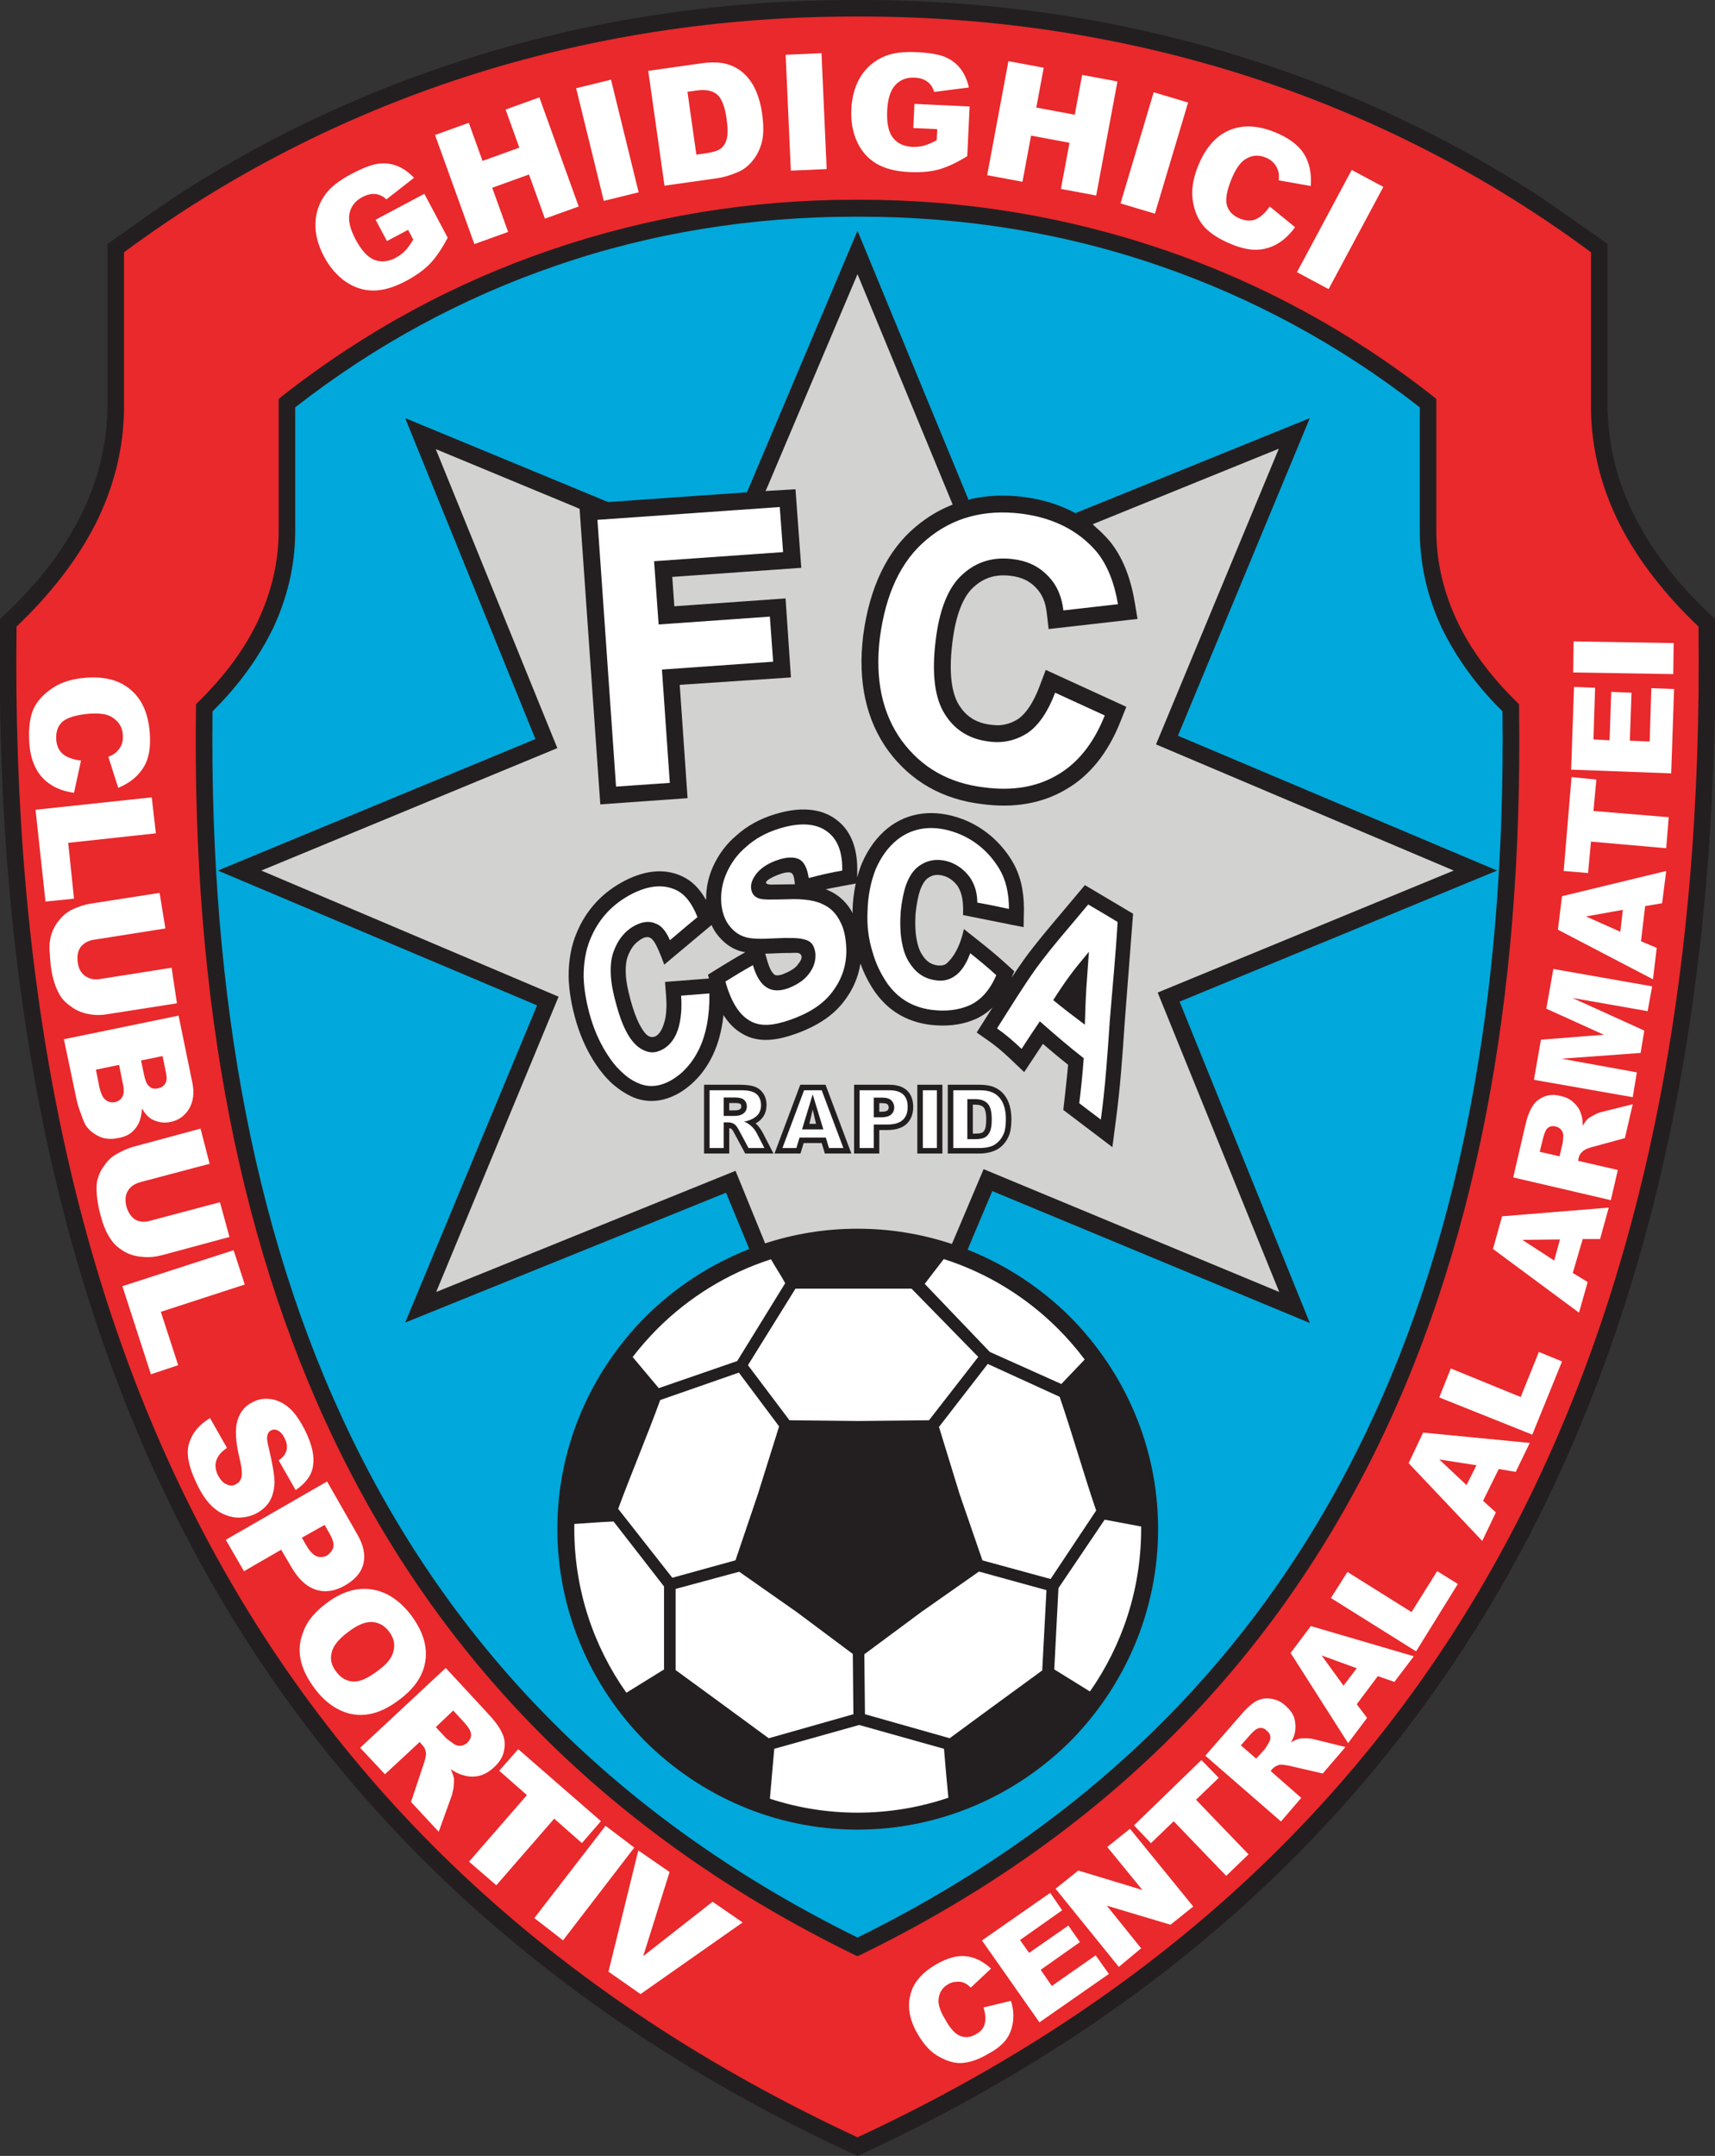 <?xml version="1.0" encoding="UTF-8"?>
<svg xmlns="http://www.w3.org/2000/svg" xmlns:xlink="http://www.w3.org/1999/xlink" width="507.83pt" height="638.22pt" viewBox="0 0 507.83 638.22" version="1.1">
<rect x="0" y="0" width="507.83" height="638.22" fill="#333333" stroke="none"/>
<defs>
<clipPath id="clip1">
  <path d="M 0 0 L 507.828 0 L 507.828 638.219 L 0 638.219 Z M 0 0 "/>
</clipPath>
</defs>
<g id="surface1">
<g clip-path="url(#clip1)" clip-rule="nonzero">
<path style=" stroke:none;fill-rule:evenodd;fill:rgb(13.699%,12.199%,12.5%);fill-opacity:1;" d="M 252.816 637.727 C 162.828 596.102 98.801 535.988 57.664 459.594 C 16.648 383.199 -1.469 290.766 0 184.371 L 0 183.273 L 0.734 182.539 C 10.652 173.355 18.484 163.438 23.75 152.91 C 28.895 142.871 31.586 132.098 31.832 120.836 L 31.832 72.23 C 31.832 72.23 47.848 60.715 55.578 55.824 C 81.039 39.727 107.977 27.254 135.773 18.238 C 173.727 5.871 213.148 -0.004 252.816 -0.004 L 253.914 0 L 255.02 -0.004 C 294.684 -0.004 334.105 5.871 372.059 18.238 C 399.859 27.254 426.793 39.727 452.254 55.824 C 459.984 60.715 476.004 72.23 476.004 72.23 L 476.004 120.836 C 476.246 132.098 478.938 142.871 484.082 152.91 C 489.348 163.438 497.184 173.355 507.098 182.539 L 507.832 183.273 L 507.832 184.371 C 509.305 290.766 491.184 383.199 450.168 459.594 C 409.035 535.988 345.004 596.102 255.02 637.727 L 253.914 638.219 L 252.816 637.727 "/>
</g>
<path style=" stroke:none;fill-rule:evenodd;fill:rgb(82.399%,82.399%,81.999%);fill-opacity:1;" d="M 295.184 214.699 C 297.395 214.734 299.496 214.102 301.57 212.789 C 303.918 211.094 306.062 207.824 307.773 203.301 L 309.66 198.309 L 333.512 209.238 L 331.766 213.637 C 328.07 222.941 322.605 229.711 315.59 233.719 C 308.625 237.84 300.305 239.297 290.926 238.055 C 279.141 236.684 269.746 231.359 262.977 222.188 C 256.449 213.164 253.961 201.766 255.582 188.258 C 257.477 173.77 262.77 162.848 271.277 155.82 C 274.383 153.219 277.738 151.172 281.332 149.684 L 282.094 149.359 L 253.914 81.168 L 227.152 144.344 L 226.672 145.355 L 235.551 144.828 L 237.266 168.09 L 199.066 170.785 L 199.68 179.477 L 232.613 177.152 L 234.203 200.535 L 201.273 202.738 L 203.598 236.285 L 177.766 238.121 L 177.398 233.102 L 171.625 150.641 L 170.551 150.164 L 129.039 132.953 L 165.035 221.469 L 77.375 257.711 L 165.402 295.051 L 129.16 382.465 L 217.801 346.594 L 226.137 367.023 L 226.543 368.078 C 235.172 365.262 244.367 363.734 253.922 363.734 C 263.66 363.734 273.051 365.32 281.844 368.246 L 282.156 367.59 L 291.258 346.105 L 378.793 382.465 L 342.801 293.824 L 430.461 257.711 L 342.309 220.367 L 378.672 132.832 L 323.562 155.188 L 324.395 156.012 C 325.93 157.309 327.355 158.742 328.684 160.309 C 332.273 164.758 334.723 170.723 335.961 178.031 L 336.84 183.227 L 310.512 186.219 L 309.934 181.281 C 309.559 178.102 308.535 175.77 306.633 173.863 C 304.789 171.941 302.414 170.832 299.332 170.469 C 294.906 169.914 291.422 170.953 288.312 173.789 C 285.129 176.602 282.949 182.281 282.004 190.25 C 280.676 201.016 282.375 206.285 284.086 208.891 C 285.867 211.707 288.312 213.465 291.535 214.223 C 292.492 214.438 293.395 214.609 295.184 214.699 "/>
<path style=" stroke:none;fill-rule:evenodd;fill:rgb(0%,65.9%,85.899%);fill-opacity:1;" d="M 221.57 369.008 L 214.984 353.078 L 119.98 391.523 L 159.031 297.621 L 64.52 257.711 L 158.543 218.777 L 119.98 123.773 L 179.215 148.27 L 180.164 148.617 L 221.129 145.742 L 221.57 144.816 L 253.914 68.312 L 286.812 148.004 L 287.527 147.723 C 292.34 146.641 297.52 146.434 303.031 147.105 C 308.422 147.797 313.27 149.246 317.551 151.449 L 318.414 151.914 L 387.852 123.773 L 348.801 217.797 L 443.312 257.711 L 349.289 296.52 L 387.852 391.648 L 293.828 352.594 L 286.992 368.781 L 286.547 369.953 C 297.98 374.48 308.273 381.301 316.848 389.809 C 332.887 405.969 342.926 428.129 342.926 452.613 C 342.926 477.102 332.887 499.383 316.848 515.547 C 300.688 531.582 278.406 541.621 253.922 541.621 C 229.438 541.621 207.277 531.582 191.117 515.547 C 175.078 499.383 165.039 477.102 165.039 452.613 C 165.039 428.129 175.078 405.969 191.117 389.809 C 199.812 381.18 210.242 374.289 221.836 369.762 L 221.57 369.008 M 254.773 64.148 C 284.77 64.148 314.766 68.801 343.414 78.719 C 370.469 88.023 396.422 101.855 420.422 120.59 L 420.422 157.93 C 420.539 167.848 422.867 177.152 426.91 185.844 C 431.195 194.656 437.191 202.984 444.902 210.574 C 445.883 295.906 432.051 370.098 400.953 431.191 C 369.98 492.16 321.742 540.152 253.914 573.574 C 186.09 540.152 137.855 492.16 106.879 431.191 C 75.781 370.098 61.949 295.906 62.93 210.574 C 70.641 202.984 76.641 194.656 80.922 185.844 C 84.965 177.152 87.293 167.848 87.414 157.93 L 87.414 120.59 C 111.41 101.855 137.363 88.023 164.422 78.719 C 193.07 68.801 223.062 64.148 253.062 64.148 L 254.773 64.148 "/>
<path style=" stroke:none;fill-rule:evenodd;fill:rgb(91.399%,16.1%,17.299%);fill-opacity:1;" d="M 255.02 4.895 C 294.195 4.895 333.129 10.77 370.469 22.891 C 405.852 34.398 439.887 51.539 471.105 74.68 L 471.105 120.957 C 471.23 132.953 474.164 144.34 479.555 155.113 C 485.062 165.887 493.02 176.051 502.938 185.477 C 504.285 290.52 486.285 381.852 445.762 457.145 C 405.359 532.316 342.434 591.574 253.914 632.707 C 165.402 591.574 102.473 532.316 62.07 457.145 C 21.547 381.852 3.551 290.52 4.895 185.477 C 14.812 176.051 22.773 165.887 28.281 155.113 C 33.668 144.34 36.605 132.953 36.727 120.957 L 36.727 74.68 C 67.945 51.539 101.984 34.398 137.363 22.891 C 174.703 10.77 213.637 4.895 252.816 4.895 L 253.914 4.887 L 255.02 4.895 M 252.816 578.594 C 183.398 544.68 134.184 495.711 102.473 433.395 C 70.887 371.324 56.805 296.027 58.031 209.473 L 58.031 208.492 L 58.766 207.758 C 66.355 200.289 72.355 192.332 76.395 183.762 C 80.191 175.68 82.395 166.988 82.516 157.93 L 82.516 118.141 L 83.371 117.406 C 108.105 97.938 134.914 83.613 162.828 74.066 C 192.09 64.027 222.453 59.129 253.062 59.129 L 254.773 59.129 C 285.383 59.129 315.742 64.027 345.004 74.066 C 372.918 83.613 399.73 97.938 424.461 117.406 L 425.316 118.141 L 425.316 157.93 C 425.438 166.988 427.645 175.68 431.438 183.762 C 435.477 192.332 441.477 200.289 449.066 207.758 L 449.805 208.492 L 449.805 209.473 C 451.027 296.027 436.945 371.324 405.359 433.395 C 373.652 495.711 324.438 544.68 255.02 578.594 L 253.914 579.086 L 252.816 578.594 "/>
<path style=" stroke:none;fill-rule:evenodd;fill:rgb(100%,100%,100%);fill-opacity:1;" d="M 291.258 594.266 L 299.34 592.309 C 300.074 594.512 300.195 596.59 299.949 598.551 C 299.703 600.387 299.094 602.102 297.992 603.691 C 296.887 605.16 295.176 606.629 292.852 607.855 C 290.031 609.57 287.586 610.426 285.258 610.672 C 283.055 610.918 280.727 610.305 278.281 608.957 C 275.832 607.734 273.629 605.406 271.789 602.223 C 269.344 598.062 268.605 594.145 269.586 590.469 C 270.445 586.922 273.016 583.98 277.176 581.531 C 280.359 579.699 283.301 578.84 285.871 579.086 C 288.562 579.328 291.012 580.555 293.461 582.758 L 287.461 588.391 C 286.727 587.656 286.113 587.289 285.625 587.043 C 284.891 586.676 284.031 586.555 283.176 586.676 C 282.32 586.676 281.586 586.922 280.727 587.41 C 279.016 588.391 278.035 589.98 277.914 591.941 C 277.789 593.41 278.402 595.367 279.746 597.57 C 281.34 600.512 282.93 602.223 284.398 602.715 C 285.871 603.324 287.461 603.082 288.93 602.223 C 290.523 601.367 291.383 600.266 291.621 598.918 C 291.992 597.695 291.746 596.102 291.258 594.266 "/>
<path style=" stroke:none;fill-rule:evenodd;fill:rgb(100%,100%,100%);fill-opacity:1;" d="M 290.77 574.434 L 310.969 560.352 L 314.52 565.496 L 302.031 574.309 L 304.727 578.109 L 316.355 570.027 L 319.785 574.922 L 308.152 583.125 L 311.457 587.902 L 324.434 578.84 L 328.355 584.348 L 307.785 598.672 L 290.77 574.434 "/>
<path style=" stroke:none;fill-rule:evenodd;fill:rgb(100%,100%,100%);fill-opacity:1;" d="M 312.562 559.125 L 319.297 553.734 L 338.273 559.488 L 327.867 546.758 L 334.602 541.371 L 353.332 564.391 L 346.598 569.773 L 327.742 564.141 L 337.902 576.754 L 331.293 582.262 L 312.562 559.125 "/>
<path style=" stroke:none;fill-rule:evenodd;fill:rgb(100%,100%,100%);fill-opacity:1;" d="M 335.789 540.371 L 355.746 521.027 L 360.887 526.289 L 354.152 532.777 L 369.703 548.941 L 363.094 555.309 L 347.539 539.145 L 340.809 545.633 L 335.789 540.371 "/>
<path style=" stroke:none;fill-rule:evenodd;fill:rgb(100%,100%,100%);fill-opacity:1;" d="M 379.312 539.211 L 356.906 519.746 L 366.945 508.238 C 368.781 506.035 370.375 504.562 371.723 503.707 C 373.066 502.973 374.535 502.605 376.129 502.852 C 377.719 502.973 379.312 503.707 380.656 504.93 C 381.879 506.035 382.738 507.133 383.227 508.48 C 383.598 509.828 383.719 511.176 383.477 512.645 C 383.352 513.5 382.984 514.605 382.25 515.828 C 383.227 515.215 384.086 514.848 384.695 514.727 C 385.066 514.605 385.801 514.605 386.777 514.605 C 387.883 514.605 388.617 514.727 388.98 514.848 L 398.41 517.176 L 391.676 525.012 L 381.637 522.688 C 380.289 522.438 379.312 522.316 378.82 522.438 C 377.965 522.688 377.352 523.051 376.742 523.664 L 376.254 524.277 L 385.309 532.234 L 379.312 539.211 M 371.965 520.602 L 374.535 517.785 C 374.781 517.422 375.27 516.688 375.883 515.582 C 376.129 515.094 376.254 514.484 376.129 513.871 C 376.004 513.258 375.641 512.766 375.148 512.402 C 374.535 511.668 373.68 511.422 372.945 511.547 C 372.086 511.668 371.23 512.402 370.129 513.625 L 367.434 516.688 L 371.965 520.602 "/>
<path style=" stroke:none;fill-rule:evenodd;fill:rgb(100%,100%,100%);fill-opacity:1;" d="M 407.992 496.18 L 401.746 504.508 L 404.809 508.547 L 399.18 516.016 L 382.16 489.324 L 388.156 481.367 L 418.645 490.305 L 412.891 497.898 L 407.992 496.18 M 401.746 493.855 L 391.34 490.059 L 397.828 498.996 L 401.746 493.855 "/>
<path style=" stroke:none;fill-rule:evenodd;fill:rgb(100%,100%,100%);fill-opacity:1;" d="M 394.098 473.062 L 398.992 465.348 L 417.973 477.227 L 425.562 465.102 L 431.684 468.898 L 419.316 488.855 L 394.098 473.062 "/>
<path style=" stroke:none;fill-rule:evenodd;fill:rgb(100%,100%,100%);fill-opacity:1;" d="M 443.805 434.863 L 439.148 444.289 L 442.945 447.719 L 438.906 456.164 L 417.113 433.148 L 421.398 424.09 L 452.984 427.152 L 448.824 435.723 L 443.805 434.863 M 437.191 433.762 L 426.176 432.047 L 434.254 439.637 L 437.191 433.762 "/>
<path style=" stroke:none;fill-rule:evenodd;fill:rgb(100%,100%,100%);fill-opacity:1;" d="M 426.176 413.684 L 429.602 405.113 L 450.293 413.559 L 455.68 400.215 L 462.535 403.031 L 453.723 424.699 L 426.176 413.684 "/>
<path style=" stroke:none;fill-rule:evenodd;fill:rgb(100%,100%,100%);fill-opacity:1;" d="M 468.656 366.793 L 465.719 376.832 L 470.125 379.523 L 467.555 388.586 L 442.09 369.73 L 444.781 360.062 L 476.371 357.488 L 473.797 366.793 L 468.656 366.793 M 461.922 366.914 L 450.781 367.035 L 460.211 373.16 L 461.922 366.914 "/>
<path style=" stroke:none;fill-rule:evenodd;fill:rgb(100%,100%,100%);fill-opacity:1;" d="M 476.98 355.285 L 448.086 348.551 L 451.516 333.738 C 452.129 330.922 452.863 328.961 453.723 327.617 C 454.453 326.27 455.68 325.289 457.148 324.68 C 458.617 324.066 460.211 323.941 462.043 324.434 C 463.762 324.801 464.984 325.414 465.965 326.391 C 467.062 327.371 467.801 328.473 468.168 329.82 C 468.535 330.676 468.656 331.777 468.656 333.25 C 469.27 332.27 469.758 331.535 470.246 331.168 C 470.492 330.922 471.105 330.555 472.086 330.066 C 472.941 329.574 473.676 329.328 474.164 329.207 L 483.469 326.883 L 481.145 336.918 L 471.227 339.613 C 470.004 339.98 469.145 340.348 468.656 340.84 C 468.043 341.328 467.68 341.938 467.434 342.797 L 467.309 343.652 L 479.062 346.348 L 476.98 355.285 M 461.801 342.305 L 462.656 338.637 C 462.781 338.145 462.902 337.41 462.902 336.062 C 462.902 335.453 462.656 334.961 462.289 334.473 C 461.922 333.98 461.312 333.617 460.699 333.492 C 459.84 333.25 458.984 333.371 458.375 333.859 C 457.762 334.352 457.27 335.453 456.902 337.043 L 455.926 340.961 L 461.801 342.305 "/>
<path style=" stroke:none;fill-rule:evenodd;fill:rgb(100%,100%,100%);fill-opacity:1;" d="M 454.211 319.656 L 456.293 307.781 L 474.898 306.312 L 457.883 298.602 L 459.965 286.848 L 489.223 291.988 L 487.875 299.336 L 465.598 295.418 L 486.898 305.09 L 485.797 311.699 L 462.41 313.41 L 484.691 317.453 L 483.469 324.801 L 454.211 319.656 "/>
<path style=" stroke:none;fill-rule:evenodd;fill:rgb(100%,100%,100%);fill-opacity:1;" d="M 487.145 268.238 L 485.918 278.645 L 490.57 280.602 L 489.469 289.906 L 461.312 275.215 L 462.535 265.301 L 493.387 257.832 L 492.164 267.383 L 487.145 268.238 M 480.531 269.34 L 469.637 271.297 L 479.797 275.828 L 480.531 269.34 "/>
<path style=" stroke:none;fill-rule:evenodd;fill:rgb(100%,100%,100%);fill-opacity:1;" d="M 463.023 257.832 L 465.352 230.039 L 472.695 230.773 L 471.84 240.078 L 494.121 241.914 L 493.387 251.098 L 471.105 249.141 L 470.246 258.445 L 463.023 257.832 "/>
<path style=" stroke:none;fill-rule:evenodd;fill:rgb(100%,100%,100%);fill-opacity:1;" d="M 465.227 227.836 L 466.086 203.352 L 472.328 203.598 L 471.84 218.898 L 476.613 219.145 L 477.105 204.82 L 483.105 205.066 L 482.613 219.266 L 488.488 219.512 L 488.98 203.719 L 495.715 203.965 L 494.855 228.938 L 465.227 227.836 "/>
<path style=" stroke:none;fill-rule:evenodd;fill:rgb(100%,100%,100%);fill-opacity:1;" d="M 465.84 199.066 L 465.965 189.883 L 495.594 190.371 L 495.469 199.555 L 465.84 199.066 "/>
<path style=" stroke:none;fill-rule:evenodd;fill:rgb(100%,100%,100%);fill-opacity:1;" d="M 23.996 225.145 L 21.914 234.691 C 19.344 234.324 17.016 233.59 15.18 232.367 C 13.223 231.141 11.754 229.551 10.773 227.715 C 9.672 225.758 8.938 223.309 8.691 220.125 C 8.445 216.449 8.691 213.266 9.551 210.82 C 10.406 208.371 12.121 206.168 14.812 204.207 C 17.383 202.25 20.812 201.023 25.098 200.656 C 30.727 200.168 35.258 201.27 38.566 204.086 C 41.992 206.902 43.828 211.062 44.32 216.574 C 44.684 220.855 44.195 224.406 42.605 226.98 C 41.012 229.672 38.566 231.754 35.016 233.223 L 32.074 224.039 C 33.055 223.676 33.789 223.184 34.281 222.816 C 35.016 222.082 35.625 221.348 35.992 220.488 C 36.359 219.512 36.484 218.531 36.359 217.551 C 36.238 215.105 35.016 213.391 32.934 212.164 C 31.465 211.309 29.137 211.062 26.078 211.309 C 22.281 211.676 19.711 212.531 18.363 213.758 C 17.016 215.105 16.527 216.816 16.648 218.898 C 16.773 220.855 17.508 222.328 18.73 223.309 C 19.957 224.285 21.789 224.898 23.996 225.145 "/>
<path style=" stroke:none;fill-rule:evenodd;fill:rgb(100%,100%,100%);fill-opacity:1;" d="M 44.93 236.039 L 46.156 246.691 L 20.199 249.508 L 21.914 266.035 L 13.465 266.891 L 10.527 239.715 L 44.93 236.039 "/>
<path style=" stroke:none;fill-rule:evenodd;fill:rgb(100%,100%,100%);fill-opacity:1;" d="M 50.809 286.48 L 52.398 297.008 L 32.074 300.191 C 29.996 300.559 28.035 300.559 26.199 300.191 C 24.242 299.824 22.527 299.09 21.055 297.988 C 19.465 296.887 18.242 295.66 17.508 294.191 C 16.406 292.234 15.668 289.906 15.18 286.969 C 14.938 285.379 14.812 283.543 14.691 281.461 C 14.566 279.5 14.812 277.789 15.305 276.316 C 15.793 274.973 16.527 273.504 17.629 272.277 C 18.73 270.93 19.957 269.953 21.18 269.34 C 23.262 268.359 25.219 267.746 26.812 267.504 L 47.258 264.32 L 48.973 274.852 L 28.035 278.156 C 26.199 278.398 24.852 279.137 23.875 280.359 C 23.016 281.582 22.773 283.051 23.016 284.887 C 23.262 286.723 23.996 288.07 25.219 288.93 C 26.445 289.785 28.035 290.152 29.871 289.785 L 50.809 286.48 "/>
<path style=" stroke:none;fill-rule:evenodd;fill:rgb(100%,100%,100%);fill-opacity:1;" d="M 52.879 300.66 L 56.906 320.277 C 57.617 323.469 57.23 326.156 55.992 328.23 C 54.754 330.305 52.906 331.637 50.578 332.109 C 48.492 332.586 46.66 332.203 44.953 331.336 C 43.855 330.715 42.883 329.609 42.035 328.133 C 41.895 330.703 41.27 332.66 40.035 334.117 C 38.922 335.578 37.203 336.543 34.996 336.898 C 33.281 337.25 31.688 337.242 30.098 336.742 C 28.512 336.117 27.172 335.254 26.078 334.02 C 25.348 333.277 24.746 332.051 24.145 330.211 C 23.305 328.004 22.828 326.406 22.707 325.672 L 18.918 307.648 L 52.879 300.66 M 41.77 313.926 L 42.715 318.465 C 43.07 320.062 43.555 321.164 44.285 321.66 C 44.891 322.277 45.75 322.406 46.852 322.164 C 47.836 321.926 48.57 321.445 48.945 320.711 C 49.438 319.98 49.445 318.879 49.09 317.285 L 48.145 312.625 L 41.77 313.926 M 28.402 316.652 L 29.469 322.047 C 29.945 323.762 30.426 324.988 31.277 325.609 C 32.008 326.227 32.988 326.477 34.09 326.242 C 35.07 326.004 35.809 325.52 36.309 324.543 C 36.68 323.809 36.809 322.465 36.336 320.621 L 35.27 315.23 L 28.402 316.652 "/>
<path style=" stroke:none;fill-rule:evenodd;fill:rgb(100%,100%,100%);fill-opacity:1;" d="M 65.133 355.898 L 67.945 366.18 L 47.992 371.566 C 46.031 372.059 44.074 372.301 42.113 372.059 C 40.277 371.938 38.441 371.445 36.727 370.465 C 35.137 369.488 33.789 368.383 32.934 367.035 C 31.586 365.203 30.605 362.875 29.871 360.062 C 29.383 358.469 29.016 356.633 28.77 354.672 C 28.523 352.715 28.523 351 28.77 349.527 C 29.137 348.062 29.75 346.594 30.727 345.246 C 31.707 343.777 32.809 342.676 34.035 341.938 C 35.992 340.715 37.828 339.98 39.422 339.492 L 59.379 334.105 L 62.07 344.512 L 41.746 349.898 C 39.91 350.387 38.566 351.246 37.828 352.594 C 37.094 353.816 36.973 355.406 37.461 357.242 C 37.953 358.957 38.809 360.184 40.031 361.039 C 41.379 361.773 42.848 361.895 44.809 361.285 L 65.133 355.898 "/>
<path style=" stroke:none;fill-rule:evenodd;fill:rgb(100%,100%,100%);fill-opacity:1;" d="M 69.172 370.098 L 72.477 380.258 L 47.625 388.34 L 52.766 404.133 L 44.684 406.828 L 36.238 380.75 L 69.172 370.098 "/>
<path style=" stroke:none;fill-rule:evenodd;fill:rgb(100%,100%,100%);fill-opacity:1;" d="M 62.195 419.805 L 67.211 428.621 C 65.742 429.598 64.887 430.578 64.398 431.559 C 63.539 433.148 63.664 434.863 64.52 436.703 C 65.254 438.047 66.109 439.027 67.09 439.395 C 68.07 439.883 69.047 439.883 69.785 439.395 C 70.641 439.027 71.254 438.293 71.496 437.312 C 71.742 436.332 71.621 434.375 70.887 431.559 C 69.785 426.781 69.539 423.234 70.273 420.66 C 71.008 418.09 72.477 416.133 74.926 415.031 C 76.516 414.172 78.23 413.93 80.191 414.172 C 82.027 414.418 83.863 415.273 85.578 416.742 C 87.293 418.215 88.883 420.539 90.473 423.723 C 92.434 427.766 93.168 431.191 92.676 434.008 C 92.312 436.703 90.473 439.148 87.535 441.109 L 82.516 432.293 C 83.863 431.434 84.598 430.332 84.844 429.355 C 85.09 428.25 84.965 427.027 84.23 425.684 C 83.738 424.578 83.008 423.844 82.273 423.48 C 81.535 423.109 80.801 423.109 80.191 423.48 C 79.699 423.723 79.332 424.211 79.211 424.824 C 78.965 425.438 79.09 426.781 79.578 428.621 C 80.68 433.273 81.293 436.703 81.293 439.027 C 81.168 441.23 80.68 443.066 79.699 444.656 C 78.719 446.129 77.375 447.23 75.781 448.086 C 73.699 449.066 71.621 449.434 69.418 449.188 C 67.211 448.82 65.133 447.965 63.297 446.371 C 61.461 444.781 59.867 442.578 58.398 439.516 C 55.828 434.25 54.969 430.09 56.07 427.027 C 57.051 423.965 59.133 421.641 62.195 419.805 "/>
<path style=" stroke:none;fill-rule:evenodd;fill:rgb(100%,100%,100%);fill-opacity:1;" d="M 96.852 438.562 L 105.668 453.988 C 107.629 457.293 108.238 460.23 107.629 462.805 C 107.016 465.496 105.18 467.578 102.242 469.289 C 99.301 471.008 96.363 471.492 93.672 470.637 C 90.855 469.781 88.406 467.578 86.203 463.781 L 83.262 458.762 L 72.246 465.129 L 66.859 455.824 L 96.852 438.562 M 89.387 455.211 L 90.73 457.539 C 91.711 459.25 92.812 460.352 93.793 460.723 C 94.895 461.09 95.875 460.965 96.852 460.477 C 97.711 459.863 98.324 459.129 98.691 458.148 C 98.934 457.047 98.57 455.703 97.59 453.988 L 96.117 451.418 L 89.387 455.211 "/>
<path style=" stroke:none;fill-rule:evenodd;fill:rgb(100%,100%,100%);fill-opacity:1;" d="M 96.594 474.652 C 101.125 471.227 105.531 469.879 109.938 470.492 C 114.348 471.102 118.266 473.676 121.691 478.082 C 125.121 482.734 126.59 487.141 125.98 491.547 C 125.367 495.957 122.797 499.75 118.387 503.059 C 115.203 505.504 112.145 506.973 109.207 507.465 C 106.27 507.953 103.574 507.586 100.883 506.359 C 98.188 505.141 95.617 503.059 93.289 499.996 C 90.965 496.934 89.496 493.875 89.004 491.18 C 88.395 488.367 88.762 485.551 89.984 482.609 C 91.086 479.672 93.414 477.102 96.594 474.652 M 102.961 483.223 C 100.145 485.305 98.555 487.387 98.188 489.344 C 97.699 491.18 98.188 493.137 99.535 494.852 C 100.883 496.691 102.594 497.668 104.555 497.793 C 106.512 497.914 108.961 496.812 112.023 494.484 C 114.715 492.527 116.184 490.57 116.551 488.609 C 117.039 486.652 116.551 484.816 115.203 482.977 C 113.859 481.266 112.266 480.285 110.184 480.164 C 108.227 480.039 105.777 481.02 102.961 483.223 "/>
<path style=" stroke:none;fill-rule:evenodd;fill:rgb(100%,100%,100%);fill-opacity:1;" d="M 106.648 517.395 L 131.988 493.766 L 144.113 506.867 C 146.438 509.312 147.906 511.273 148.641 512.988 C 149.496 514.578 149.621 516.414 149.254 518.25 C 148.887 520.086 147.906 521.68 146.316 523.148 C 144.844 524.496 143.379 525.352 141.785 525.719 C 140.191 526.086 138.602 525.961 137.012 525.473 C 136.031 525.23 134.805 524.617 133.461 523.758 C 134.07 524.984 134.316 525.961 134.438 526.574 C 134.438 527.066 134.438 527.922 134.316 529.145 C 134.07 530.25 133.949 531.105 133.703 531.719 L 129.91 542.246 L 121.707 533.434 L 125.504 522.047 C 125.992 520.574 126.234 519.477 126.113 518.863 C 125.992 517.883 125.625 517.148 124.891 516.414 L 124.277 515.68 L 113.992 525.23 L 106.648 517.395 M 129.051 511.273 L 132.113 514.578 C 132.48 514.824 133.215 515.434 134.438 516.293 C 135.051 516.66 135.664 516.902 136.398 516.781 C 137.133 516.781 137.742 516.414 138.355 515.926 C 139.094 515.191 139.582 514.332 139.461 513.352 C 139.461 512.496 138.723 511.273 137.379 509.805 L 134.195 506.375 L 129.051 511.273 "/>
<path style=" stroke:none;fill-rule:evenodd;fill:rgb(100%,100%,100%);fill-opacity:1;" d="M 153.453 517.816 L 177.941 539.117 L 172.309 545.609 L 164.105 538.383 L 146.969 558.098 L 138.887 551.113 L 156.027 531.406 L 147.824 524.184 L 153.453 517.816 "/>
<path style=" stroke:none;fill-rule:evenodd;fill:rgb(100%,100%,100%);fill-opacity:1;" d="M 179.312 540.488 L 187.816 546.941 L 166.723 574.395 L 158.219 567.82 L 179.312 540.488 "/>
<path style=" stroke:none;fill-rule:evenodd;fill:rgb(100%,100%,100%);fill-opacity:1;" d="M 189.012 547.789 L 198.266 554.172 L 190.469 579.062 L 211.004 562.977 L 219.895 569.102 L 189.668 590.309 L 180.176 583.676 L 189.012 547.789 "/>
<path style=" stroke:none;fill-rule:evenodd;fill:rgb(13.699%,12.199%,12.5%);fill-opacity:1;" d="M 223.738 332.531 C 223.855 332.473 223.996 332.422 224.105 332.359 C 224.988 331.82 225.695 331.109 226.203 330.238 C 226.715 329.359 226.977 328.312 226.977 327.133 C 226.977 325.773 226.637 324.598 225.961 323.633 C 225.285 322.652 224.375 321.973 223.262 321.613 C 222.227 321.277 220.805 321.113 218.922 321.113 L 208.48 321.113 L 208.48 341.48 L 215.938 341.48 C 215.938 341.48 215.938 335.395 215.938 333.98 C 216.156 334.023 216.387 334.043 216.57 334.172 C 216.629 334.215 216.898 334.453 217.355 335.324 L 220.664 341.48 L 229.031 341.48 L 226.176 335.941 C 224.984 333.527 223.738 332.531 223.738 332.531 M 217.531 328.711 C 217.531 328.711 216.652 328.711 215.938 328.711 C 215.938 327.973 215.938 327.262 215.938 326.527 C 216.684 326.527 217.633 326.527 217.633 326.527 C 218.805 326.527 219.156 326.75 219.234 326.816 C 219.355 326.922 219.535 327.117 219.516 327.594 C 219.496 328.141 219.125 328.711 217.531 328.711 "/>
<path style=" stroke:none;fill-rule:evenodd;fill:rgb(13.699%,12.199%,12.5%);fill-opacity:1;" d="M 236.965 321.113 L 229.336 341.48 L 237.027 341.48 C 237.027 341.48 237.738 339.148 237.973 338.383 C 238.867 338.383 242.414 338.383 243.312 338.383 C 243.547 339.148 244.25 341.48 244.25 341.48 L 252.098 341.48 L 244.449 321.113 L 236.965 321.113 M 240.645 328.469 C 241.113 330.465 241.375 331.574 241.637 332.695 C 240.855 332.695 240.434 332.695 239.656 332.695 C 239.918 331.574 240.18 330.465 240.645 328.469 "/>
<path style=" stroke:none;fill-rule:evenodd;fill:rgb(13.699%,12.199%,12.5%);fill-opacity:1;" d="M 252.902 321.113 L 252.902 341.48 L 260.363 341.48 C 260.363 341.48 260.363 335.805 260.363 334.531 C 261.262 334.531 262.703 334.531 262.703 334.531 C 265.234 334.531 267.168 333.918 268.453 332.711 C 269.754 331.492 270.41 329.801 270.41 327.684 C 270.41 325.617 269.801 323.988 268.598 322.836 C 267.398 321.691 265.629 321.113 263.328 321.113 L 252.902 321.113 M 261.188 326.562 C 262.328 326.562 262.691 326.812 262.797 326.922 C 263.039 327.184 263.156 327.477 263.156 327.859 C 263.156 328.23 263.035 328.496 262.766 328.734 C 262.598 328.875 262.145 329.117 260.961 329.117 C 260.961 329.117 260.652 329.117 260.363 329.117 C 260.363 328.312 260.363 327.363 260.363 326.562 C 260.773 326.562 261.188 326.562 261.188 326.562 "/>
<path style=" stroke:none;fill-rule:evenodd;fill:rgb(13.699%,12.199%,12.5%);fill-opacity:1;" d="M 271.629 321.113 L 271.629 341.48 L 279.055 341.48 L 279.055 321.113 L 271.629 321.113 "/>
<path style=" stroke:none;fill-rule:evenodd;fill:rgb(13.699%,12.199%,12.5%);fill-opacity:1;" d="M 280.648 321.113 L 280.648 341.48 L 290.051 341.48 C 291.145 341.48 292.492 341.32 293.703 340.941 C 294.738 340.621 295.742 340.098 296.648 339.266 C 297.539 338.441 298.242 337.41 298.742 336.203 C 299.246 334.988 299.488 333.363 299.488 331.234 C 299.488 329.891 299.324 328.598 299 327.391 C 298.664 326.145 298.117 325.031 297.371 324.094 C 296.613 323.133 295.641 322.387 294.48 321.871 C 293.336 321.367 291.848 321.113 290.051 321.113 L 280.648 321.113 M 288.688 327.008 C 289.926 327.008 290.789 327.281 291.266 327.824 C 291.613 328.219 292.027 329.152 292.027 331.355 C 292.027 333.066 291.828 333.891 291.66 334.281 C 291.449 334.773 291.18 335.102 290.844 335.281 C 290.625 335.398 290.055 335.59 288.664 335.59 C 288.664 335.59 288.363 335.59 288.074 335.59 C 288.074 334.324 288.074 328.266 288.074 327.008 C 288.379 327.008 288.688 327.008 288.688 327.008 "/>
<path style=" stroke:none;fill-rule:nonzero;fill:rgb(100%,100%,100%);fill-opacity:1;" d="M 114.578 71.367 L 111.219 65.051 L 125.652 57.371 L 132.566 70.367 C 130.801 73.727 129.035 76.309 127.27 78.121 C 125.5 79.934 123.156 81.617 120.238 83.172 C 116.641 85.086 113.383 86.031 110.465 86.008 C 107.543 85.984 104.812 85.09 102.273 83.324 C 99.734 81.559 97.629 79.102 95.953 75.953 C 94.188 72.641 93.336 69.395 93.395 66.219 C 93.457 63.043 94.461 60.121 96.418 57.449 C 97.949 55.379 100.449 53.418 103.922 51.57 C 107.266 49.789 109.934 48.762 111.914 48.484 C 113.895 48.207 115.773 48.414 117.547 49.105 C 119.316 49.797 121.004 50.973 122.594 52.637 L 114.418 59.027 C 113.445 58.098 112.355 57.566 111.148 57.441 C 109.941 57.316 108.648 57.621 107.27 58.355 C 105.219 59.445 103.965 61.031 103.504 63.113 C 103.047 65.191 103.641 67.781 105.289 70.879 C 107.039 74.164 108.906 76.188 110.895 76.941 C 112.879 77.691 114.977 77.48 117.184 76.309 C 118.234 75.75 119.152 75.062 119.941 74.246 C 120.73 73.434 121.539 72.328 122.371 70.934 L 120.836 68.039 L 114.578 71.367 "/>
<path style=" stroke:none;fill-rule:nonzero;fill:rgb(100%,100%,100%);fill-opacity:1;" d="M 128.82 39.961 L 138.816 36.355 L 142.883 47.637 L 153.777 43.707 L 149.715 32.43 L 159.711 28.824 L 171.355 61.125 L 161.359 64.727 L 156.645 51.652 L 145.75 55.582 L 150.465 68.656 L 140.469 72.262 L 128.82 39.961 "/>
<path style=" stroke:none;fill-rule:nonzero;fill:rgb(100%,100%,100%);fill-opacity:1;" d="M 170.602 26.121 L 180.926 23.59 L 189.105 56.934 L 178.785 59.465 L 170.602 26.121 "/>
<path style=" stroke:none;fill-rule:nonzero;fill:rgb(100%,100%,100%);fill-opacity:1;" d="M 191.953 20.973 L 207.566 18.762 C 210.645 18.324 213.188 18.391 215.203 18.957 C 217.215 19.523 218.949 20.5 220.41 21.887 C 221.867 23.273 223.023 24.961 223.871 26.953 C 224.723 28.949 225.312 31.102 225.641 33.422 C 226.156 37.055 226.141 39.93 225.598 42.051 C 225.055 44.172 224.141 46.008 222.863 47.57 C 221.586 49.133 220.137 50.254 218.516 50.941 C 216.297 51.887 214.254 52.492 212.379 52.758 L 196.766 54.969 L 191.953 20.973 M 203.562 27.172 L 206.199 45.789 L 208.781 45.422 C 210.98 45.109 212.512 44.645 213.371 44.023 C 214.234 43.406 214.844 42.449 215.195 41.16 C 215.551 39.867 215.535 37.859 215.148 35.133 C 214.637 31.523 213.699 29.133 212.332 27.969 C 210.965 26.805 208.918 26.414 206.191 26.801 L 203.562 27.172 "/>
<path style=" stroke:none;fill-rule:nonzero;fill:rgb(100%,100%,100%);fill-opacity:1;" d="M 232.637 16.219 L 243.254 15.746 L 244.785 50.047 L 234.172 50.52 L 232.637 16.219 "/>
<path style=" stroke:none;fill-rule:nonzero;fill:rgb(100%,100%,100%);fill-opacity:1;" d="M 270.441 37.898 L 270.777 30.754 L 287.113 31.527 L 286.414 46.234 C 283.184 48.215 280.344 49.535 277.898 50.191 C 275.453 50.848 272.578 51.094 269.273 50.938 C 265.207 50.746 261.922 49.895 259.422 48.383 C 256.926 46.871 255.035 44.711 253.754 41.895 C 252.473 39.074 251.918 35.887 252.086 32.324 C 252.266 28.578 253.188 25.355 254.863 22.652 C 256.535 19.953 258.895 17.957 261.941 16.66 C 264.316 15.66 267.465 15.254 271.395 15.438 C 275.18 15.617 277.996 16.094 279.844 16.867 C 281.688 17.645 283.195 18.781 284.367 20.281 C 285.535 21.781 286.383 23.652 286.902 25.895 L 276.609 27.211 C 276.246 25.914 275.578 24.902 274.605 24.18 C 273.633 23.453 272.367 23.055 270.809 22.98 C 268.484 22.871 266.598 23.594 265.141 25.148 C 263.684 26.699 262.871 29.23 262.707 32.734 C 262.531 36.457 263.105 39.148 264.426 40.809 C 265.746 42.473 267.66 43.359 270.156 43.48 C 271.348 43.535 272.484 43.414 273.578 43.117 C 274.672 42.82 275.934 42.285 277.363 41.512 L 277.52 38.234 L 270.441 37.898 "/>
<path style=" stroke:none;fill-rule:nonzero;fill:rgb(100%,100%,100%);fill-opacity:1;" d="M 298.605 18.105 L 309.055 20.055 L 306.855 31.84 L 318.242 33.965 L 320.438 22.176 L 330.887 24.125 L 324.594 57.879 L 314.145 55.93 L 316.691 42.27 L 305.309 40.145 L 302.762 53.809 L 292.312 51.859 L 298.605 18.105 "/>
<path style=" stroke:none;fill-rule:nonzero;fill:rgb(100%,100%,100%);fill-opacity:1;" d="M 341.625 27.312 L 351.809 30.355 L 341.98 63.254 L 331.797 60.215 L 341.625 27.312 "/>
<path style=" stroke:none;fill-rule:nonzero;fill:rgb(100%,100%,100%);fill-opacity:1;" d="M 375.98 61.129 L 383.477 67.254 C 381.902 69.43 380.164 71.07 378.254 72.176 C 376.344 73.281 374.297 73.867 372.113 73.93 C 369.93 73.992 367.418 73.441 364.566 72.266 C 361.109 70.844 358.496 69.176 356.719 67.273 C 354.941 65.367 353.777 62.82 353.23 59.637 C 352.68 56.453 353.219 52.887 354.844 48.941 C 357.012 43.684 360.07 40.215 364.035 38.543 C 367.992 36.871 372.531 37.09 377.648 39.195 C 381.652 40.844 384.469 42.949 386.094 45.508 C 387.719 48.07 388.395 51.254 388.133 55.062 L 378.652 53.387 C 378.742 52.305 378.715 51.477 378.562 50.895 C 378.32 49.926 377.883 49.078 377.254 48.352 C 376.621 47.625 375.816 47.059 374.836 46.656 C 372.609 45.738 370.535 45.934 368.613 47.234 C 367.172 48.191 365.863 50.094 364.691 52.938 C 363.242 56.457 362.785 59.094 363.32 60.844 C 363.859 62.59 365.102 63.867 367.051 64.668 C 368.941 65.445 370.586 65.508 371.984 64.852 C 373.387 64.195 374.719 62.953 375.98 61.129 "/>
<path style=" stroke:none;fill-rule:nonzero;fill:rgb(100%,100%,100%);fill-opacity:1;" d="M 400.258 50.305 L 409.625 55.324 L 393.41 85.59 L 384.043 80.57 L 400.258 50.305 "/>
<path style=" stroke:none;fill-rule:evenodd;fill:rgb(100%,100%,100%);fill-opacity:1;" d="M 182.418 232.855 L 176.91 153.891 L 230.898 150.094 L 231.879 163.438 L 193.68 166.133 L 195.027 184.863 L 227.961 182.539 L 228.941 195.883 L 196.008 198.211 L 198.336 231.754 L 182.418 232.855 "/>
<path style=" stroke:none;fill-rule:evenodd;fill:rgb(100%,100%,100%);fill-opacity:1;" d="M 294.586 219.672 C 298.121 219.836 301.375 218.855 304.359 216.941 C 307.66 214.613 310.355 210.574 312.438 205.066 L 327.129 211.801 C 323.824 220.125 319.047 226 313.051 229.426 C 307.051 232.98 299.824 234.203 291.504 233.102 C 280.973 231.879 272.895 227.223 267.02 219.266 C 261.262 211.309 259.059 201.148 260.527 188.902 C 262.238 175.805 266.77 166.012 274.484 159.645 C 282.074 153.277 291.383 150.707 302.398 152.055 C 311.949 153.277 319.414 157.074 324.801 163.438 C 327.863 167.234 329.945 172.375 331.043 178.863 L 314.887 180.699 C 314.398 176.539 312.926 173.109 310.234 170.418 C 307.539 167.602 304.109 166.012 299.949 165.52 C 294.074 164.785 289.176 166.254 285.012 170.051 C 280.852 173.723 278.156 180.332 277.055 189.641 C 275.832 199.555 276.812 206.902 279.871 211.555 C 282.398 215.555 286.016 218.09 290.633 219.133 C 291.879 219.41 293.172 219.605 294.586 219.672 "/>
<path style=" stroke:none;fill-rule:evenodd;fill:rgb(100%,100%,100%);fill-opacity:1;" d="M 200.055 494.391 C 209.277 501.117 218.492 507.844 227.621 514.574 L 252.699 507.465 L 252.527 489.621 L 235.926 477.227 L 218.887 465.277 L 200.055 470.367 L 200.055 494.391 "/>
<path style=" stroke:none;fill-rule:evenodd;fill:rgb(100%,100%,100%);fill-opacity:1;" d="M 277.98 422.492 L 292.484 403.766 L 313.77 413.496 C 317.453 424.176 320.898 436.391 324.586 447.164 L 311.094 467.43 L 290.91 461.926 L 284.16 442.332 L 278.035 422.395 "/>
<path style=" stroke:none;fill-rule:evenodd;fill:rgb(100%,100%,100%);fill-opacity:1;" d="M 269.918 381.484 C 258.641 381.484 246.805 381.484 235.547 381.484 L 221.477 404.133 L 233.77 420.441 L 254.289 420.66 L 275.086 420.441 L 289.672 401.688 L 269.918 381.484 "/>
<path style=" stroke:none;fill-rule:evenodd;fill:rgb(100%,100%,100%);fill-opacity:1;" d="M 321.047 402.277 C 318.672 399.125 316.082 396.145 313.297 393.359 C 304.027 384.09 292.566 376.965 279.781 372.824 L 279.434 372.762 C 277.539 375.266 275.816 377.398 273.82 380.066 L 293.098 400.215 L 314.273 409.707 L 321.191 402.453 L 321.047 402.277 "/>
<path style=" stroke:none;fill-rule:evenodd;fill:rgb(100%,100%,100%);fill-opacity:1;" d="M 312.176 494.191 C 315.613 496.336 319.105 498.473 322.551 500.613 L 322.75 500.723 C 332.293 487.09 337.906 470.473 337.906 452.613 L 337.906 451.895 L 327.102 449.871 L 313.422 470.121 L 312.176 494.191 "/>
<path style=" stroke:none;fill-rule:evenodd;fill:rgb(100%,100%,100%);fill-opacity:1;" d="M 256.125 507.465 L 281.207 514.566 C 290.281 507.879 299.445 501.188 308.613 494.5 L 309.871 470.734 L 289.879 465.23 L 272.773 477.227 L 255.938 489.715 L 256.125 507.465 "/>
<path style=" stroke:none;fill-rule:evenodd;fill:rgb(100%,100%,100%);fill-opacity:1;" d="M 227.98 532.473 C 236.168 535.152 244.895 536.602 253.922 536.602 C 263.316 536.602 272.371 535.047 280.828 532.184 L 280.801 531.984 C 280.348 527.234 279.906 522.438 279.523 517.699 L 254.41 510.648 L 229.27 517.695 C 228.824 522.465 228.441 527.293 228.008 532.07 L 227.98 532.473 "/>
<path style=" stroke:none;fill-rule:evenodd;fill:rgb(100%,100%,100%);fill-opacity:1;" d="M 170.059 452.613 C 170.059 470.59 175.746 487.309 185.402 500.996 L 185.488 501.098 C 189.188 498.801 192.934 496.504 196.629 494.207 L 196.625 469.637 L 181.688 450.41 C 176.84 450.613 174.16 450.898 170.07 451.133 L 170.059 452.613 "/>
<path style=" stroke:none;fill-rule:evenodd;fill:rgb(100%,100%,100%);fill-opacity:1;" d="M 187.453 401.859 C 190.102 405 192.285 407.641 195.066 410.93 L 218.297 402.91 L 232.504 379.863 C 231.105 377.309 229.703 375.258 228.305 372.805 L 228.074 372.852 C 215.348 376.996 203.914 384.109 194.664 393.359 C 192.047 395.977 189.602 398.77 187.344 401.719 L 187.453 401.859 "/>
<path style=" stroke:none;fill-rule:evenodd;fill:rgb(100%,100%,100%);fill-opacity:1;" d="M 218.785 406.336 L 230.699 422.254 L 224.414 442.332 L 217.785 461.898 L 199.074 467.062 L 183.047 446.66 C 186.91 436.211 191.738 424.797 195.496 414.453 L 218.785 406.336 "/>
<path style=" stroke:none;fill-rule:evenodd;fill:rgb(100%,100%,100%);fill-opacity:1;" d="M 220.312 332.023 C 220.312 332.023 222.73 332.746 224.16 335.605 C 224.16 335.605 225.602 338.395 226.348 339.848 C 224.812 339.848 222.289 339.848 221.641 339.848 C 221.246 339.109 218.801 334.559 218.801 334.559 C 218.344 333.691 217.938 333.145 217.52 332.84 C 216.953 332.445 216.32 332.25 215.629 332.25 L 214.305 332.25 C 214.305 332.25 214.305 338.543 214.305 339.848 C 213.293 339.848 211.125 339.848 210.113 339.848 C 210.113 338.418 210.113 324.176 210.113 322.746 C 211.484 322.746 218.922 322.746 218.922 322.746 C 221.473 322.723 223.684 322.93 224.742 324.766 C 225.797 326.605 225.391 328.961 224.367 330.047 C 222.73 331.785 220.312 332.023 220.312 332.023 M 221.148 327.594 C 221.164 326.531 220.688 325.91 220.297 325.574 C 219.758 325.117 218.887 324.895 217.633 324.895 L 214.305 324.895 L 214.305 330.344 L 217.531 330.344 C 220.133 330.332 221.129 328.992 221.148 327.594 "/>
<path style=" stroke:none;fill-rule:evenodd;fill:rgb(100%,100%,100%);fill-opacity:1;" d="M 243.316 322.746 C 243.668 323.688 249.023 337.949 249.734 339.848 C 248.395 339.848 246.234 339.848 245.465 339.848 C 245.23 339.078 244.527 336.746 244.527 336.746 L 236.762 336.746 C 236.762 336.746 236.051 339.082 235.816 339.848 C 235.059 339.848 233.012 339.848 231.691 339.848 C 232.402 337.949 237.746 323.688 238.102 322.746 C 238.945 322.746 242.469 322.746 243.316 322.746 M 237.496 334.328 L 243.797 334.328 L 240.648 323.973 L 237.496 334.328 "/>
<path style=" stroke:none;fill-rule:evenodd;fill:rgb(100%,100%,100%);fill-opacity:1;" d="M 263.328 322.746 C 265.191 322.746 266.586 323.176 267.469 324.016 C 268.348 324.859 268.773 326.059 268.773 327.684 C 268.773 329.352 268.305 330.609 267.336 331.52 C 266.363 332.434 264.805 332.898 262.703 332.898 L 258.727 332.898 C 258.727 332.898 258.727 338.574 258.727 339.848 C 257.715 339.848 255.547 339.848 254.535 339.848 C 254.535 338.418 254.535 324.176 254.535 322.746 C 255.906 322.746 263.328 322.746 263.328 322.746 M 258.727 324.926 L 258.727 330.754 L 260.961 330.754 C 262.281 330.754 263.223 330.496 263.832 329.969 C 264.461 329.426 264.789 328.695 264.789 327.859 C 264.789 327.055 264.52 326.363 263.98 325.797 C 263.426 325.211 262.512 324.926 261.188 324.926 L 258.727 324.926 "/>
<path style=" stroke:none;fill-rule:evenodd;fill:rgb(100%,100%,100%);fill-opacity:1;" d="M 277.418 322.746 C 277.418 324.176 277.418 338.418 277.418 339.848 C 276.41 339.848 274.273 339.848 273.266 339.848 C 273.266 338.418 273.266 324.176 273.266 322.746 C 274.273 322.746 276.41 322.746 277.418 322.746 "/>
<path style=" stroke:none;fill-rule:evenodd;fill:rgb(100%,100%,100%);fill-opacity:1;" d="M 290.051 322.746 C 291.617 322.746 292.887 322.957 293.816 323.367 C 294.734 323.773 295.496 324.355 296.09 325.105 C 296.695 325.875 297.145 326.785 297.422 327.816 C 297.707 328.883 297.852 330.031 297.852 331.234 C 297.852 333.117 297.645 334.578 297.23 335.578 C 296.824 336.566 296.254 337.402 295.539 338.062 C 294.832 338.715 294.188 339.129 293.41 339.379 C 292.254 339.754 291.004 339.848 290.051 339.848 C 290.051 339.848 283.625 339.848 282.285 339.848 C 282.285 338.418 282.285 324.176 282.285 322.746 C 283.625 322.746 290.051 322.746 290.051 322.746 M 286.441 325.371 L 286.441 337.223 L 288.664 337.223 C 290.016 337.223 290.977 337.062 291.605 336.727 C 292.277 336.371 292.805 335.766 293.164 334.926 C 293.5 334.145 293.664 332.977 293.664 331.355 C 293.664 329.148 293.281 327.641 292.496 326.746 C 291.695 325.832 290.414 325.371 288.688 325.371 L 286.441 325.371 "/>
<path style=" stroke:none;fill-rule:evenodd;fill:rgb(13.699%,12.199%,12.5%);fill-opacity:1;" d="M 187.66 324.898 C 191.941 326.594 196.484 326.176 201.004 323.629 C 205.395 321.016 208.762 317.223 211.098 312.297 C 212.645 309.027 213.668 305.277 214.164 301.09 L 214.215 300.477 C 215.777 302.93 217.629 304.773 219.754 305.988 C 224.914 309.117 230.848 307.699 235.426 306.105 C 242.137 303.734 246.934 300.484 250.105 296.164 C 252.516 292.988 254.059 289.465 254.707 285.664 L 254.82 285.301 C 255.844 288.199 257.238 290.938 259.055 293.609 C 263.047 299.203 268.277 302.355 275.102 303.332 C 280.312 303.984 284.785 303.445 288.844 301.688 C 290.297 301.035 291.637 300.199 292.867 299.18 L 293.891 298.25 L 289.211 305.656 L 292.695 308.094 C 294.777 309.535 296.98 311.379 299.438 313.719 L 303.273 317.383 C 303.273 317.383 307.531 310.953 308.816 309.012 C 311.25 311.121 313.734 313.191 316.277 315.219 C 315.98 318.82 314.855 328.578 314.855 328.578 L 329.391 339.594 L 330.371 332.039 C 331.734 322.055 332.402 312.133 333.047 302.535 C 333.051 302.539 335.516 270.492 335.516 270.492 L 321.254 262.02 L 314.293 270.297 C 310.414 274.887 306.754 279.219 303.438 283.746 C 302.086 285.637 300.777 287.551 299.508 289.477 L 300.336 287.531 L 298.004 285.406 C 295.699 283.301 293.246 281.234 290.059 278.703 L 285.406 275.02 C 285.406 275.02 284.242 281.824 280.266 285.246 C 279.672 285.754 278.629 285.938 277.438 285.758 C 275.457 285.457 274.129 284.418 272.918 282.414 C 272.234 281.352 271.742 279.895 271.395 277.977 C 271.148 276.559 271.023 274.98 271.023 273.203 C 271.023 272.301 271.059 271.344 271.121 270.34 C 271.418 267.516 271.891 265.16 272.52 263.332 C 273.102 261.832 273.762 260.758 274.492 260.148 C 276.035 258.914 277.652 258.676 279.832 259.402 C 281.258 259.922 282.504 260.883 283.551 262.281 C 284.895 264.406 285.309 266.781 285.172 270.887 L 303.102 274.473 L 303.199 269.074 C 303.199 263.449 302.055 258.809 299.699 254.887 C 296.195 249.09 291.082 244.789 284.906 242.441 C 276.73 239.41 268.941 240.355 262.945 245.094 C 259.723 247.672 257.137 251.172 255.242 255.504 L 255.18 255.656 C 254.652 256.988 254.203 258.359 253.828 259.766 C 253.828 259.766 253.852 258.602 253.844 257.168 C 253.789 250.402 251.648 245.441 247.312 242.406 C 244.301 240.223 238.699 238.172 229.461 241.031 C 224.992 242.395 221.148 244.52 218.047 247.332 C 215.066 249.836 212.719 252.98 211.066 256.691 C 209.754 259.652 209.09 262.77 209.09 265.988 L 209.059 266.43 C 207.18 263.035 204.852 260.727 201.992 259.418 C 197.086 257.105 191.441 257.492 185.262 260.586 C 178.414 264.07 173.52 269.363 170.684 276.324 C 169.137 280.016 168.371 284.219 168.371 289.129 C 168.492 293.516 169.273 298 170.766 302.965 C 172.094 307.289 173.941 311.266 176.262 314.809 C 177.918 317.297 179.613 319.305 181.402 320.898 C 182.754 322.043 184.887 323.723 187.66 324.898 M 236.117 285.711 C 235.273 286.773 233.766 287.637 231.801 288.406 C 231.27 288.594 230.109 288.934 229.48 288.609 C 229.184 288.461 228.148 287.719 227.219 284.48 C 227.219 284.48 226.895 283.355 226.594 282.312 C 227.551 282.293 228.496 282.273 229.586 282.215 C 231.484 282.117 232.898 282.098 233.938 282.109 C 235.527 282.074 236.602 281.875 237.117 282.574 C 237.754 283.438 237.129 284.43 236.117 285.711 M 188.684 278.867 C 187.426 279.902 186.5 281.402 185.816 283.336 C 185.383 284.566 185.207 286.23 185.297 288.273 C 185.387 290.336 185.84 292.824 186.691 295.918 C 187.504 298.961 188.383 301.391 189.348 303.227 C 190.539 305.438 191.793 307.418 193.699 306.918 C 195.746 306.383 196.789 302.875 197.117 300.84 C 197.379 298.973 197.418 297.219 197.254 295.09 L 196.922 290.668 L 209.938 289.672 L 209.629 288.551 L 212.441 286.793 C 215.348 284.977 218.117 283.328 220.684 281.891 C 220.16 281.785 219.605 281.707 219.137 281.547 C 216.477 280.73 214.148 279.031 212.203 276.438 C 211.621 275.645 211.117 274.773 210.691 273.836 L 196.684 285.57 C 196.684 285.57 195.348 281.754 194.199 279.621 C 192.973 277.352 191.711 276.383 188.684 278.867 M 252.934 261.648 C 250.969 262.004 246.09 262.895 244.52 263.262 C 244.926 263.426 245.344 263.574 245.711 263.766 C 248.578 265.09 250.918 267.355 252.508 270.355 L 252.445 269.629 C 252.512 266.84 252.832 264.137 253.398 261.539 L 252.934 261.648 M 235.391 261.773 C 235.391 261.773 229.715 261.863 228.398 261.863 C 227.078 261.863 226.309 261.457 227.219 260.641 C 228.125 259.82 232.039 257.98 233.895 258.277 C 235.027 258.461 235.164 259.82 235.391 261.773 "/>
<path style=" stroke:none;fill-rule:evenodd;fill:rgb(100%,100%,100%);fill-opacity:1;" d="M 189.203 320.738 C 192.297 322.031 195.496 321.633 198.816 319.758 C 202.344 317.664 205.102 314.578 207.082 310.395 C 209.066 306.203 210.168 300.805 210.059 294.086 C 207.305 294.305 204.547 294.523 201.684 294.746 C 201.93 297.969 201.703 300.75 201.219 303.023 C 200.785 305.059 199.375 310.031 194.383 311.383 C 192.539 311.879 190.473 311.098 188.902 309.844 C 187.73 308.906 186.477 307.418 185.375 305.215 C 184.273 303.121 183.281 300.367 182.402 297.059 C 181.52 293.867 180.969 291 180.859 288.465 C 180.746 285.93 180.969 283.727 181.629 281.855 C 182.953 278.109 185.156 275.465 188.129 273.922 C 190.336 272.82 192.316 272.602 194.078 273.371 C 195.953 274.031 197.277 275.797 198.379 278.328 C 201.023 276.129 203.664 273.812 206.531 271.496 C 204.879 267.309 202.785 264.668 200.141 263.453 C 196.395 261.691 192.098 262.133 187.25 264.555 C 181.41 267.531 177.223 272.047 174.797 278 C 173.363 281.414 172.816 285.16 172.816 289.129 C 172.926 293.094 173.695 297.281 175.02 301.688 C 176.34 305.988 178.102 309.512 179.977 312.375 C 181.098 314.059 182.223 315.562 183.488 316.77 C 185.207 318.41 186.523 319.617 189.203 320.738 "/>
<path style=" stroke:none;fill-rule:evenodd;fill:rgb(100%,100%,100%);fill-opacity:1;" d="M 214.797 290.559 C 217.441 288.906 220.195 287.254 222.949 285.711 C 224.82 292.215 228.238 294.414 233.414 292.543 C 235.949 291.551 238.047 290.23 239.477 288.355 C 240.91 286.484 241.57 284.609 241.461 282.406 C 241.352 281.195 241.02 280.203 240.469 279.434 C 239.809 278.66 238.926 278.219 237.715 278 C 236.613 277.668 233.746 277.559 229.34 277.777 C 225.371 278 222.398 278 220.523 277.34 C 218.652 276.785 217.109 275.574 215.785 273.812 C 214.574 272.16 213.805 269.957 213.586 267.422 C 213.363 264.445 213.805 261.473 215.125 258.496 C 216.449 255.52 218.32 252.879 220.965 250.672 C 223.5 248.359 226.805 246.484 230.773 245.273 C 236.832 243.398 241.57 243.73 244.766 246.047 C 248.07 248.359 249.504 252.324 249.395 257.727 C 246.09 258.273 242.781 259.047 239.477 259.93 C 239.035 257.062 238.156 255.191 236.723 254.418 C 235.289 253.648 233.086 253.648 230.441 254.527 C 227.797 255.41 225.812 256.621 224.383 258.164 C 223.059 259.707 222.289 261.25 222.398 262.793 C 222.508 264.336 223.168 265.328 224.492 265.879 C 225.703 266.43 228.68 266.316 233.195 266.211 C 238.156 265.988 241.68 266.648 243.773 267.754 C 245.977 268.742 247.633 270.508 248.734 272.711 C 249.945 274.914 250.496 277.668 250.605 280.977 C 250.715 285.711 249.285 289.898 246.527 293.535 C 243.773 297.281 239.59 299.926 233.969 301.91 C 228.898 303.672 225.043 304 221.957 302.129 C 218.871 300.367 216.449 296.512 214.797 290.559 "/>
<path style=" stroke:none;fill-rule:evenodd;fill:rgb(100%,100%,100%);fill-opacity:1;" d="M 287.297 282.184 C 289.941 284.281 292.477 286.371 295.012 288.688 C 293.027 293.312 290.273 296.18 287.078 297.609 C 283.77 299.043 280.137 299.484 275.73 298.934 C 270.328 298.16 266.031 295.738 262.727 291.109 C 260.855 288.355 259.309 285.27 258.32 281.637 C 257.215 278.109 256.668 274.145 256.887 269.734 C 256.996 265.105 257.879 260.922 259.309 257.285 C 260.855 253.758 262.945 250.781 265.699 248.578 C 270.441 244.832 276.504 244.062 283.332 246.598 C 288.84 248.688 293.027 252.438 295.891 257.176 C 297.875 260.48 298.758 264.445 298.758 269.074 C 295.672 268.414 292.59 267.754 289.391 267.199 C 289.391 264.336 288.621 261.801 287.188 259.707 C 285.645 257.613 283.66 256.07 281.238 255.191 C 277.602 253.977 274.406 254.527 271.652 256.734 C 270.328 257.836 269.23 259.488 268.348 261.801 C 267.574 264.008 267.023 266.762 266.691 269.957 C 266.473 273.371 266.582 276.234 267.023 278.77 C 267.465 281.195 268.125 283.176 269.117 284.719 C 270.988 287.805 273.414 289.566 276.609 290.121 C 278.926 290.559 280.906 290.23 282.777 288.906 C 284.543 287.695 286.086 285.492 287.297 282.184 "/>
<path style=" stroke:none;fill-rule:evenodd;fill:rgb(100%,100%,100%);fill-opacity:1;" d="M 325.973 331.438 C 323.879 329.895 321.785 328.242 319.582 326.59 C 320.133 322.184 320.574 317.777 320.902 313.258 C 316.609 309.953 312.309 306.203 307.902 302.348 C 306.027 305.105 304.266 307.75 302.504 310.504 C 300.188 308.301 297.766 306.203 295.23 304.441 C 299.086 298.383 302.836 292.215 307.02 286.371 C 311.539 280.203 316.938 274.145 322.23 267.754 C 325.199 269.516 328.066 271.164 330.934 272.93 C 330.379 282.734 329.387 292.543 328.617 302.238 C 327.957 312.047 327.297 321.742 325.973 331.438 M 321.234 303.34 C 321.348 299.703 321.457 296.07 321.676 292.543 C 321.895 288.906 322.23 285.27 322.445 281.746 C 320.465 284.172 318.48 286.484 316.719 288.906 C 314.957 291.332 313.41 293.645 311.867 296.07 C 314.957 298.605 318.148 301.027 321.234 303.34 "/>
</g>
</svg>
